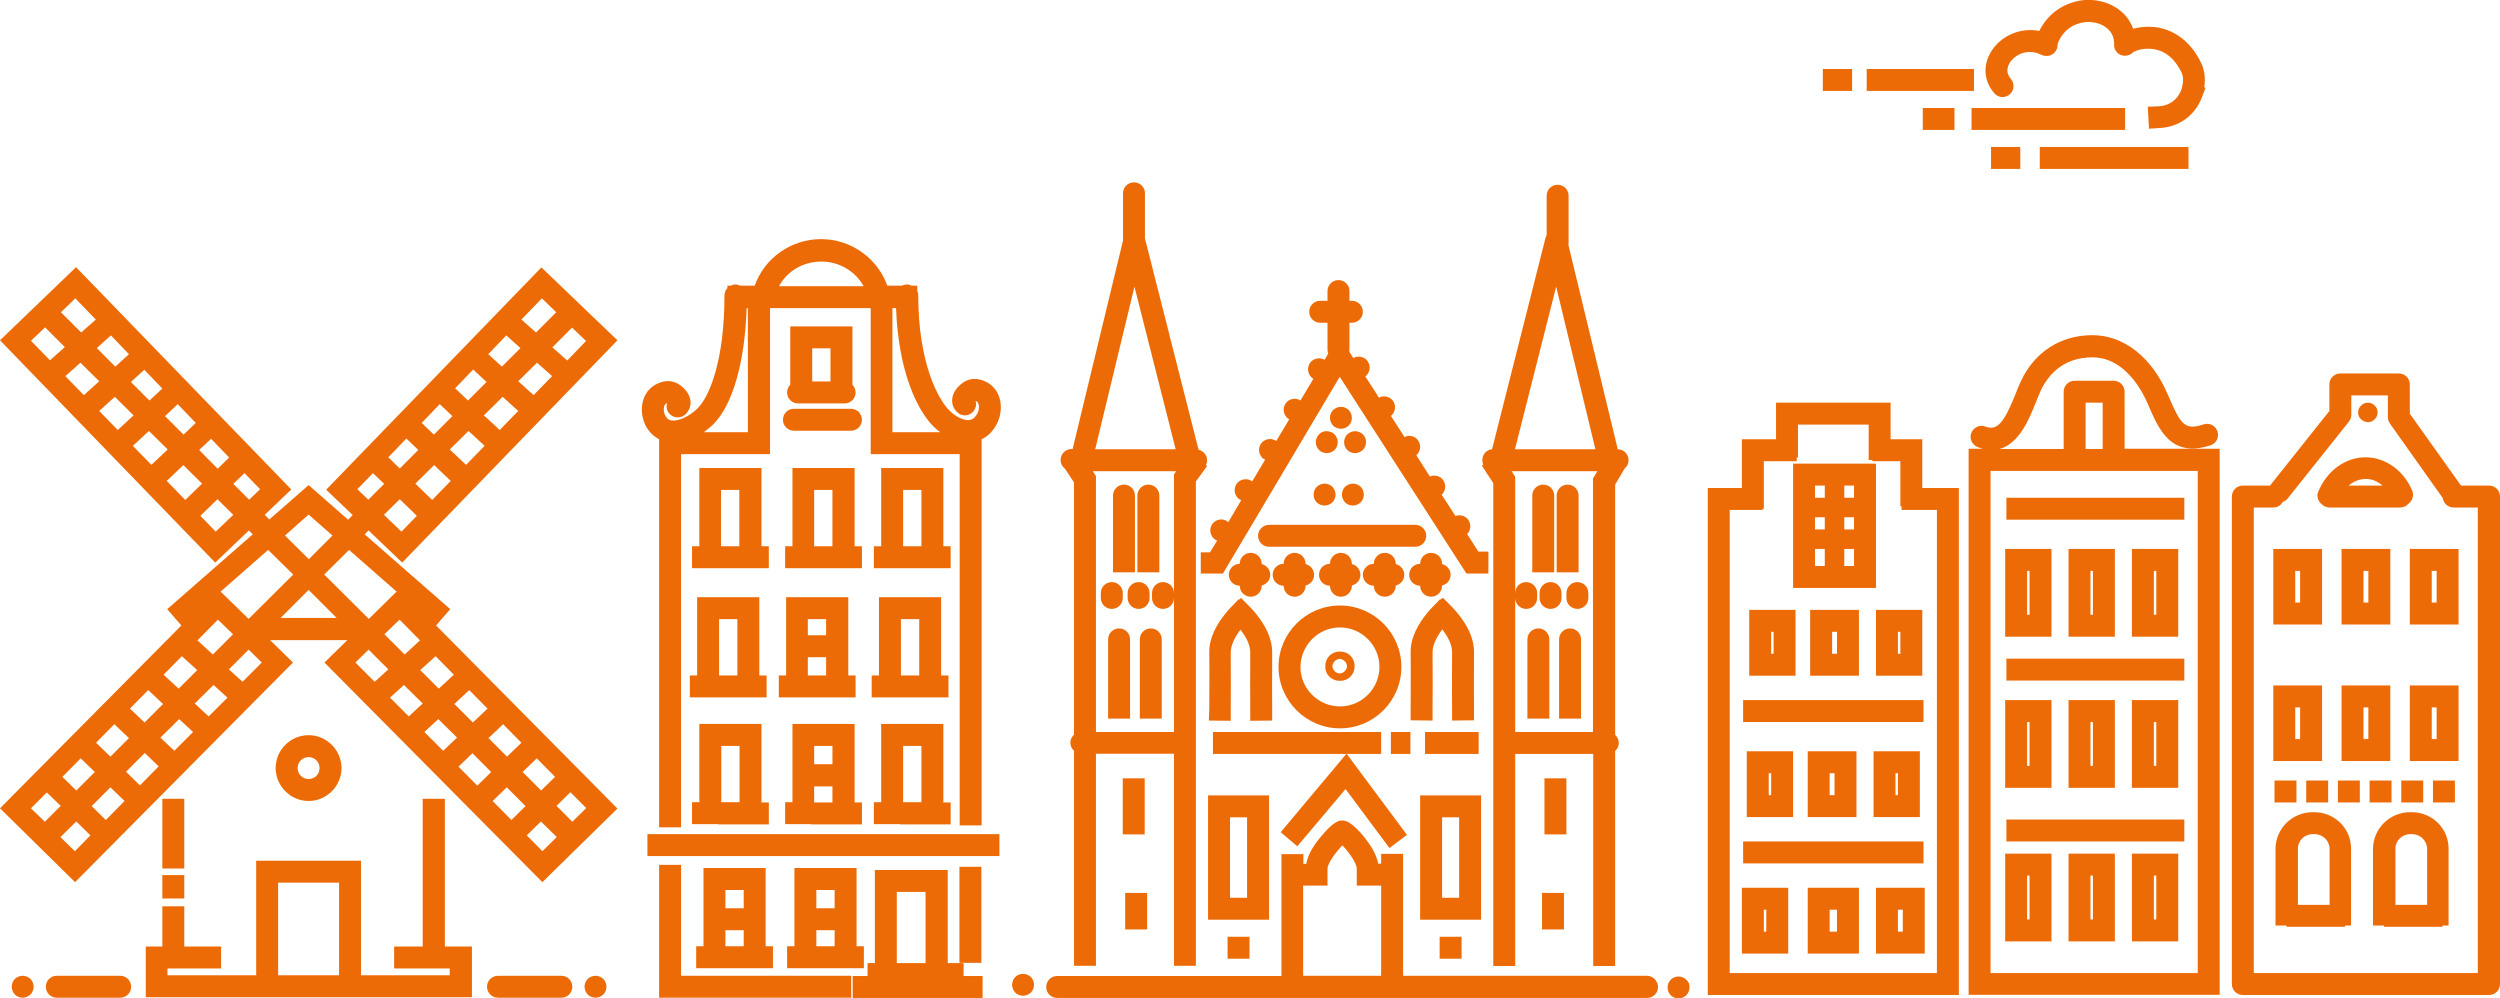 <?xml version="1.0" encoding="UTF-8"?> <!-- Generator: Adobe Illustrator 23.0.1, SVG Export Plug-In . SVG Version: 6.00 Build 0) --> <svg xmlns="http://www.w3.org/2000/svg" xmlns:xlink="http://www.w3.org/1999/xlink" id="Layer_1" x="0px" y="0px" viewBox="0 0 1025.6 409.5" style="enable-background:new 0 0 1025.6 409.5;" xml:space="preserve"> <style type="text/css"> .st0{fill:#ED6B06;} </style> <g> <path class="st0" d="M871.6,160.7c0-2.5-2-4.5-4.5-4.5h-16c-2.5,0-4.5,2-4.5,4.5v23.5h-26.3c8.3-2.3,12.4-12.9,15-19.4 c0.7-1.7,1.3-3.2,1.8-4.4c3-6.3,9-13.8,21.3-13.8c13.5,0,20.6,14.3,22.5,18.6l0.1,0.2c4.7,11.1,9.6,22.5,25.8,17.3 c2.4-0.8,3.7-3.3,2.9-5.7c-0.8-2.4-3.3-3.7-5.7-2.9c-7.7,2.5-9.3,0.4-14.7-12.3l-0.1-0.2c-6.5-15.1-18-24.1-30.8-24.1 c-13.1,0-23.8,6.9-29.4,19c-0.7,1.5-1.4,3.2-2.1,5c-4.8,12.1-7.6,15.3-12.4,13.5c-2.3-0.9-4.9,0.3-5.8,2.6 c-0.9,2.3,0.3,4.9,2.6,5.8c0.7,0.3,1.5,0.5,2.2,0.7h-5.9v224h103v-224h-39V160.7z M855.6,165.2h7v19h-7V165.2z M901.6,399.2h-85 v-206h85V399.2z"></path> <rect x="823.1" y="204.2" class="st0" width="73" height="9"></rect> <rect x="823.1" y="270.2" class="st0" width="73" height="9"></rect> <rect x="823.1" y="336.2" class="st0" width="73" height="9"></rect> <path class="st0" d="M874.6,225.2v36h19v-36H874.6z M884.6,252.2h-1v-18h1V252.2z"></path> <path class="st0" d="M848.6,225.2v36h19v-36H848.6z M858.6,252.2h-1v-18h1V252.2z"></path> <path class="st0" d="M841.6,225.2h-19v36h19V225.2z M832.6,252.2h-1v-18h1V252.2z"></path> <path class="st0" d="M769.6,277.2h19v-27h-19V277.2z M778.6,259.2h1v9h-1V259.2z"></path> <path class="st0" d="M762.6,277.2v-27h-20v27H762.6z M751.6,259.2h2v9h-2V259.2z"></path> <path class="st0" d="M736.6,250.2h-19v27h19V250.2z M727.6,268.2h-1v-9h1V268.2z"></path> <path class="st0" d="M768.6,308.2v27h19v-27H768.6z M778.6,326.2h-1v-9h1V326.2z"></path> <path class="st0" d="M741.6,308.2v27h20v-27H741.6z M752.6,326.2h-2v-9h2V326.2z"></path> <path class="st0" d="M716.6,308.2v27h19v-27H716.6z M726.6,326.2h-1v-9h1V326.2z"></path> <path class="st0" d="M769.6,391.2h20v-27h-20V391.2z M778.6,373.2h2v9h-2V373.2z"></path> <path class="st0" d="M741.6,391.2h21v-27h-21V391.2z M750.6,373.2h3v9h-3V373.2z"></path> <path class="st0" d="M714.6,391.2h19v-27h-19V391.2z M723.6,373.2h1v9h-1V373.2z"></path> <path class="st0" d="M874.6,287.2v36h19v-36H874.6z M884.6,314.2h-1v-18h1V314.2z"></path> <path class="st0" d="M848.6,287.2v36h19v-36H848.6z M858.6,314.2h-1v-18h1V314.2z"></path> <path class="st0" d="M841.6,287.2h-19v36h19V287.2z M832.6,314.2h-1v-18h1V314.2z"></path> <path class="st0" d="M988.6,312.2h20v-31h-20V312.2z M997.6,290.2h2v13h-2V290.2z"></path> <path class="st0" d="M960.6,312.2h20v-31h-20V312.2z M969.6,290.2h2v13h-2V290.2z"></path> <path class="st0" d="M952.6,281.2h-20v31h20V281.2z M943.6,303.2h-2v-13h2V303.2z"></path> <path class="st0" d="M988.6,256.2h20v-31h-20V256.2z M997.6,234.2h2v13h-2V234.2z"></path> <path class="st0" d="M980.6,225.2h-20v31h20V225.2z M971.6,247.2h-2v-13h2V247.2z"></path> <path class="st0" d="M952.6,225.2h-20v31h20V225.2z M943.6,247.2h-2v-13h2V247.2z"></path> <path class="st0" d="M874.6,386.2h19v-36h-19V386.2z M883.6,359.2h1v18h-1V359.2z"></path> <path class="st0" d="M848.6,386.2h19v-36h-19V386.2z M857.6,359.2h1v18h-1V359.2z"></path> <path class="st0" d="M841.6,350.2h-19v36h19V350.2z M832.6,377.2h-1v-18h1V377.2z"></path> <path class="st0" d="M788.6,180.2h-13v-15h-47v15h-14v20h-14v208h103v-208h-15V180.2z M794.6,399.2h-85v-190h13.5v-0.5h0.5v-19.5 h13.5v-1.5h0.5v-13.5h29v14.5h1.5v0.5h11.5v18.5h0.5v1.5h14.5V399.2z"></path> <path class="st0" d="M769.6,190.2h-34v51h34V190.2z M760.6,204.2h-4v-5h4V204.2z M756.6,212.2h4v5h-4V212.2z M748.6,217.2h-4v-5h4 V217.2z M748.6,199.2v5h-4v-5H748.6z M744.6,225.2h4v7h-4V225.2z M756.6,232.2v-7h4v7H756.6z"></path> <path class="st0" d="M1021.1,199.2h-11.5l-21-29.5v-12c0-2.5-2-4.5-4.5-4.5h-24c-2.5,0-4.5,2-4.5,4.5v10.9l-24.1,30.3 c-0.1,0.1-0.1,0.2-0.2,0.3h-11.2c-2.5,0-4.5,2-4.5,4.5v200c0,2.5,2,4.5,4.5,4.5h101c2.5,0,4.5-2,4.5-4.5v-200 C1025.6,201.2,1023.6,199.2,1021.1,199.2z M1016.6,399.2h-92v-191h8c1.7,0,3.1-0.9,3.9-2.3c0.8-0.3,1.5-0.7,2-1.4l25.1-31.5 c0.6-0.8,1-1.8,1-2.8v-8h15v8.9c0,0.9,0.3,1.8,0.8,2.6l21.7,30.6c0.3,2.2,2.2,3.9,4.4,3.9h10V399.2z"></path> <path class="st0" d="M952.4,206.8c0.8,0.8,2,1.4,3.2,1.4h29c1.4,0,2.6-0.6,3.5-1.6c1.6-1.2,2.3-3.4,1.5-5.3 c-3.5-8.3-11-13.7-19.2-13.7c-8.3,0-15.9,5.6-19.4,14.2C950.3,203.5,950.9,205.6,952.4,206.8z M977.4,199.2h-13.9 c2-1.7,4.4-2.7,6.9-2.7C972.9,196.4,975.3,197.4,977.4,199.2z"></path> <path class="st0" d="M949.4,333.2h-0.7c-8.4,0-15.2,6.8-15.2,15.1v31.4h4.5v0.5h24v-0.5h2.5v-31.4 C964.6,339.9,957.8,333.2,949.4,333.2z M948.8,342.2h0.7c3.4,0,6.2,2.7,6.2,6.1v22.9h-13v-22.9 C942.6,344.9,945.4,342.2,948.8,342.2z"></path> <path class="st0" d="M989.4,333.2h-0.7c-8.4,0-15.2,6.8-15.2,15.1v31.4h4.5v0.5h24v-0.5h2.5v-31.4 C1004.6,339.9,997.8,333.2,989.4,333.2z M988.8,342.2h0.7c3.4,0,6.2,2.7,6.2,6.1v22.9h-13v-22.9 C982.6,344.9,985.4,342.2,988.8,342.2z"></path> <path class="st0" d="M981.1,320.2h-9v9c9,0,0,0,9,0V320.2z"></path> <path class="st0" d="M959.1,329.2c9,0,0,0,9,0v-9h-9V329.2z"></path> <path class="st0" d="M998.1,329.2c9,0,0,0,9,0v-9h-9V329.2z"></path> <path class="st0" d="M985.1,329.2c9,0,0,0,9,0v-9h-9V329.2z"></path> <path class="st0" d="M942.1,320.2h-9v9c9,0,0,0,9,0V320.2z"></path> <path class="st0" d="M946.1,329.2c9,0,0,0,9,0v-9h-9V329.2z"></path> <path class="st0" d="M971.4,173.2c1.1,0,2.1-0.4,2.8-1.2c0.8-0.8,1.2-1.8,1.2-2.8c0-1.1-0.4-2.1-1.2-2.8c-0.7-0.8-1.8-1.2-2.8-1.2 c-1,0-2.1,0.4-2.8,1.2c-0.8,0.7-1.2,1.8-1.2,2.8c0,1.1,0.4,2.1,1.2,2.8C969.3,172.7,970.4,173.2,971.4,173.2z"></path> <rect x="715.1" y="287.2" class="st0" width="74" height="9"></rect> <rect x="715.1" y="345.2" class="st0" width="74" height="9"></rect> </g> <g> <path class="st0" d="M675.6,400.3h-100v-50h-9v4h-1.2c-0.7-3.9-3.3-7.8-5.5-10.6c-5.7-7.1-8.3-7.1-9.3-7.1c-1,0-3.4,0-9.1,7.1 c-3.2,3.9-5.1,7.5-5.6,10.7h-1.2v-4h-9v50h-92c-2.5,0-4.5,2-4.5,4.5c0,2.5,2,4.5,4.5,4.5h242c2.5,0,4.5-2,4.5-4.5 C680.1,402.3,678.1,400.3,675.6,400.3z M534.6,363.3h1h4h5v-6.9c0-2.3,3.5-6.9,6.1-9.6c2.5,2.6,5.9,7.2,5.9,9.6v6.9h5h4h1v37h-32 V363.3z"></path> <path class="st0" d="M549.7,298.8c13.9,0,25.2-11.3,25.2-25.2s-11.3-25.2-25.2-25.2c-13.9,0-25.2,11.3-25.2,25.2 S535.9,298.8,549.7,298.8z M549.7,257.4c8.9,0,16.2,7.3,16.2,16.2c0,8.9-7.3,16.2-16.2,16.2c-8.9,0-16.2-7.3-16.2-16.2 C533.6,264.7,540.8,257.4,549.7,257.4z"></path> <path class="st0" d="M492.6,226.3v9h9.1l47.9-80.7l52,80.7h9v-9h-4.1l-4.6-7.2c0,0,0,0,0,0c0.8-0.8,1.3-2,1.3-3.2 c0-1.2-0.5-2.3-1.3-3.2c-0.8-0.8-2-1.3-3.2-1.3c-0.6,0-1.1,0.1-1.6,0.3l-5.7-8.8c0.1-0.1,0.1-0.1,0.2-0.1c0.8-0.8,1.3-2,1.3-3.2 c0-1.2-0.5-2.3-1.3-3.2c-0.8-0.8-2-1.3-3.2-1.3c-0.6,0-1.2,0.1-1.8,0.4l-5.6-8.8c0.1-0.1,0.2-0.1,0.3-0.2c0.8-0.8,1.3-2,1.3-3.2 c0-1.2-0.5-2.3-1.3-3.2c-0.8-0.8-2-1.3-3.2-1.3c-0.7,0-1.3,0.2-1.9,0.5l-5.6-8.7c0.1-0.1,0.3-0.2,0.4-0.3c0.8-0.8,1.3-2,1.3-3.2 c0-1.2-0.5-2.4-1.3-3.2c-0.8-0.8-2-1.3-3.2-1.3c-0.7,0-1.4,0.2-2.1,0.5l-5.6-8.7c0.2-0.1,0.4-0.3,0.5-0.4c0.8-0.8,1.3-2,1.3-3.2 c0-1.2-0.5-2.3-1.3-3.2c-0.8-0.8-2-1.3-3.2-1.3c-0.8,0-1.5,0.2-2.2,0.6l-1.7-2.7c0-0.3,0.1-0.5,0.1-0.8v-11h1c2.5,0,4.5-2,4.5-4.5 c0-2.5-2-4.5-4.5-4.5h-1v-4c0-2.5-2-4.5-4.5-4.5s-4.5,2-4.5,4.5v4h-3c-2.5,0-4.5,2-4.5,4.5c0,2.5,2,4.5,4.5,4.5h3v11 c0,0.5,0.1,1.1,0.3,1.6l-1.5,2.6c-0.7-0.4-1.5-0.6-2.3-0.6c-1.2,0-2.4,0.5-3.2,1.3c-0.8,0.8-1.3,2-1.3,3.2c0,1.2,0.5,2.3,1.3,3.2 c0.3,0.3,0.6,0.5,0.9,0.7l-5.3,8.9c-0.7-0.5-1.6-0.7-2.4-0.7c-1.2,0-2.4,0.5-3.2,1.3c-0.8,0.8-1.3,2-1.3,3.2c0,1.2,0.5,2.3,1.3,3.2 c0.3,0.3,0.7,0.5,1,0.7l-5.3,8.9c-0.8-0.5-1.7-0.8-2.6-0.8c-1.2,0-2.4,0.5-3.2,1.3c-0.8,0.8-1.3,2-1.3,3.2c0,1.2,0.5,2.3,1.3,3.2 c0.3,0.3,0.8,0.6,1.2,0.8l-5.3,8.9c-0.8-0.6-1.7-0.9-2.7-0.9c-1.2,0-2.4,0.5-3.2,1.3c-0.8,0.8-1.3,2-1.3,3.2c0,1.2,0.5,2.3,1.3,3.2 c0.4,0.4,0.9,0.7,1.4,0.9l-5.3,9c-0.8-0.7-1.8-1.1-2.9-1.1c-1.2,0-2.4,0.5-3.2,1.3c-0.8,0.8-1.3,2-1.3,3.2c0,1.2,0.5,2.3,1.3,3.2 c0.4,0.4,1,0.8,1.5,1l-2.9,4.8H492.6z"></path> <polygon class="st0" points="532.2,347.2 552,323.7 570,347.9 577.2,342.5 552.5,309.3 566.6,309.3 566.6,300.3 497.6,300.3 497.6,309.3 552.3,309.3 525.4,341.4 "></polygon> <path class="st0" d="M508.6,231.3c-2.5,0-4.5,2-4.5,4.5c0,2.5,2,4.5,4.5,4.5c0,2.5,2,4.5,4.5,4.5s4.5-2,4.5-4.5v-0.1 c2-0.5,3.5-2.2,3.5-4.4c0-2.1-1.5-3.9-3.5-4.4v-0.1c0-2.5-2-4.5-4.5-4.5S508.6,228.8,508.6,231.3z"></path> <path class="st0" d="M531.1,226.8c-2.5,0-4.5,2-4.5,4.5c-2.5,0-4.5,2-4.5,4.5c0,2.5,2,4.5,4.5,4.5c0,2.5,2,4.5,4.5,4.5 s4.5-2,4.5-4.5v-0.1c2-0.5,3.5-2.2,3.5-4.4c0-2.1-1.5-3.9-3.5-4.4v-0.1C535.6,228.8,533.6,226.8,531.1,226.8z"></path> <path class="st0" d="M550.1,226.8c-2.5,0-4.5,2-4.5,4.5c-2.5,0-4.5,2-4.5,4.5c0,2.5,2,4.5,4.5,4.5c0,2.5,2,4.5,4.5,4.5 s4.5-2,4.5-4.5v-0.1c2-0.5,3.5-2.2,3.5-4.4c0-2.1-1.5-3.9-3.5-4.4v-0.1C554.6,228.8,552.6,226.8,550.1,226.8z"></path> <path class="st0" d="M572.6,231.4v-0.1c0-2.5-2-4.5-4.5-4.5s-4.5,2-4.5,4.5c-2.5,0-4.5,2-4.5,4.5c0,2.5,2,4.5,4.5,4.5 c0,2.5,2,4.5,4.5,4.5s4.5-2,4.5-4.5v-0.1c2-0.5,3.5-2.2,3.5-4.4C576.1,233.7,574.6,231.9,572.6,231.4z"></path> <path class="st0" d="M587.1,226.8c-2.5,0-4.5,2-4.5,4.5c-2.5,0-4.5,2-4.5,4.5c0,2.5,2,4.5,4.5,4.5c0,2.5,2,4.5,4.5,4.5 s4.5-2,4.5-4.5v-0.1c2-0.5,3.5-2.2,3.5-4.4c0-2.1-1.5-3.9-3.5-4.4v-0.1C591.6,228.8,589.6,226.8,587.1,226.8z"></path> <path class="st0" d="M516.1,219.8c0,2.5,2,4.5,4.5,4.5h60c2.5,0,4.5-2,4.5-4.5c0-2.5-2-4.5-4.5-4.5h-60 C518.2,215.3,516.1,217.3,516.1,219.8z"></path> <path class="st0" d="M419.7,399.5c-1.2,0-2.4,0.5-3.2,1.3c-0.8,0.8-1.3,2-1.3,3.2c0,1.2,0.5,2.3,1.3,3.2c0.8,0.8,2,1.3,3.2,1.3 c1.2,0,2.3-0.5,3.2-1.3c0.8-0.8,1.3-2,1.3-3.2c0-1.2-0.5-2.4-1.3-3.2C422,400,420.8,399.5,419.7,399.5z"></path> <path class="st0" d="M691.8,401.9c-0.8-0.8-2-1.3-3.2-1.3c-1.2,0-2.4,0.5-3.2,1.3c-0.8,0.8-1.3,2-1.3,3.2c0,1.2,0.5,2.3,1.3,3.2 c0.8,0.8,2,1.3,3.2,1.3c1.2,0,2.3-0.5,3.2-1.3c0.8-0.8,1.3-2,1.3-3.2C693.2,403.9,692.7,402.7,691.8,401.9z"></path> <rect x="584.6" y="300.3" class="st0" width="22" height="9"></rect> <rect x="570.6" y="300.3" class="st0" width="8" height="9"></rect> <path class="st0" d="M495.9,295.6l9,0.1l0-4.5c0-0.7,0.1-16.9,0-23.6c0-2.6,1.4-5.9,4-9.3c2,2.6,4,6,4,9.3c-0.1,6.7,0,22.9,0,23.6 l0,4.5l9-0.1l0-4.5c0-0.2-0.1-16.8,0-23.4c0.1-8.2-6-15.6-9.6-19.2l-3.2-3.2l-0.7,0.7l-0.2-0.2l-3.1,3.2c-0.7,0.7-1.4,1.5-2.2,2.5 l-0.1,0.1l0,0c-3.2,3.9-6.8,9.7-6.7,16c0.1,6.6,0,23.2,0,23.4L495.9,295.6z"></path> <path class="st0" d="M587.7,291.1c0-0.7,0.1-16.9,0-23.6c0-2.6,1.4-5.9,4-9.3c2,2.6,4,6,4,9.3c-0.1,6.7,0,22.9,0,23.6l0,4.5l9-0.1 l0-4.5c0-0.2-0.1-16.8,0-23.4c0.1-8.2-6-15.6-9.6-19.2l-3.2-3.2L591,246l-0.2-0.2l-3.1,3.2c-0.7,0.7-1.4,1.5-2.2,2.5l-0.1,0.1l0,0 c-3.2,3.9-6.8,9.7-6.7,16c0.1,6.6,0,23.2,0,23.4l0,4.5l9,0.1L587.7,291.1z"></path> <path class="st0" d="M436.9,192.3l3.7,5.6v103.5c-0.9,0.8-1.5,2-1.5,3.3c0,1.3,0.6,2.5,1.5,3.3v88.2h9v-87h32v87h9V197.5l4.6-6.3 l-0.5-0.4c0.3-0.6,0.5-1.2,0.5-1.9c0-2.2-1.5-3.9-3.5-4.4l-22-86.7c0,0,0,0,0,0V79.3c0-2.5-2-4.5-4.5-4.5s-4.5,2-4.5,4.5v19 c0,0.1,0,0.3,0,0.4l-20.5,84.8c-0.1,0.2-0.1,0.5-0.1,0.7h-0.5c-2.5,0-4.5,2-4.5,4.5C435.1,190.2,435.8,191.5,436.9,192.3z M449.6,300.3v-105l-1.3-2h34.2l-0.9,1.3v48.7c0-2.5-2-4.5-4.5-4.5s-4.5,2-4.5,4.5v2c0,2.5,2,4.5,4.5,4.5s4.5-2,4.5-4.5v55H449.6z M465.4,117.6l16.9,66.7h-33L465.4,117.6z"></path> <path class="st0" d="M465.6,220.3v-3.5v-13.5c0-2.5-2-4.5-4.5-4.5s-4.5,2-4.5,4.5v13.5v3.5v14.5h9V220.3z"></path> <path class="st0" d="M475.6,220.3v-3.5v-13.5c0-2.5-2-4.5-4.5-4.5s-4.5,2-4.5,4.5v13.5v3.5v14.5h9V220.3z"></path> <path class="st0" d="M459.1,257.8c-2.5,0-4.5,2-4.5,4.5v20.5v2.5v9.5h9v-9.5v-2.5v-20.5C463.6,259.8,461.6,257.8,459.1,257.8z"></path> <path class="st0" d="M472.1,257.8c-2.5,0-4.5,2-4.5,4.5v20.5v2.5v9.5h9v-9.5v-2.5v-20.5C476.6,259.8,474.6,257.8,472.1,257.8z"></path> <path class="st0" d="M460.6,245.3v-2c0-2.5-2-4.5-4.5-4.5s-4.5,2-4.5,4.5v2c0,2.5,2,4.5,4.5,4.5S460.6,247.8,460.6,245.3z"></path> <path class="st0" d="M471.6,245.3v-2c0-2.5-2-4.5-4.5-4.5s-4.5,2-4.5,4.5v2c0,2.5,2,4.5,4.5,4.5S471.6,247.8,471.6,245.3z"></path> <rect x="460.6" y="319.3" class="st0" width="9" height="23"></rect> <rect x="461.6" y="366.3" class="st0" width="9" height="15"></rect> <path class="st0" d="M520.6,326.3h-25v51h25V326.3z M511.6,368.3h-7v-33h7V368.3z"></path> <rect x="503.6" y="384.3" class="st0" width="9" height="9"></rect> <path class="st0" d="M612.6,198.2v198.1h9v-87h32v87h9v-88.2c0.9-0.8,1.5-2,1.5-3.3c0-1.3-0.6-2.5-1.5-3.3V198.8l3.9-6.6 c1-0.8,1.6-2,1.6-3.4c0-2.5-2-4.5-4.5-4.5c0-0.2,0-0.5-0.1-0.7l-20.1-83.2c0.1-0.3,0.1-0.7,0.1-1.1v-19c0-2.5-2-4.5-4.5-4.5 s-4.5,2-4.5,4.5v16.2c-0.2,0.4-0.4,0.8-0.5,1.2l-21.9,86.6c-2.3,0.2-4,2.1-4,4.5c0,0.6,0.1,1.2,0.4,1.8l-0.6,0.4L612.6,198.2z M621.6,300.3v-55c0,2.5,2,4.5,4.5,4.5s4.5-2,4.5-4.5v-2c0-2.5-2-4.5-4.5-4.5s-4.5,2-4.5,4.5v-47.7l-1.5-2.3h35.2l-1.8,3v104H621.6 z M638.4,117.6l16.1,66.7h-33L638.4,117.6z"></path> <path class="st0" d="M647.6,220.3v-3.5v-13.5c0-2.5-2-4.5-4.5-4.5s-4.5,2-4.5,4.5v13.5v3.5v14.5h9V220.3z"></path> <path class="st0" d="M637.6,220.3v-3.5v-13.5c0-2.5-2-4.5-4.5-4.5s-4.5,2-4.5,4.5v13.5v3.5v14.5h9V220.3z"></path> <path class="st0" d="M644.1,257.8c-2.5,0-4.5,2-4.5,4.5v20.5v2.5v9.5h9v-9.5v-2.5v-20.5C648.6,259.8,646.6,257.8,644.1,257.8z"></path> <path class="st0" d="M631.1,257.8c-2.5,0-4.5,2-4.5,4.5v20.5v2.5v9.5h9v-9.5v-2.5v-20.5C635.6,259.8,633.6,257.8,631.1,257.8z"></path> <path class="st0" d="M647.1,238.8c-2.5,0-4.5,2-4.5,4.5v2c0,2.5,2,4.5,4.5,4.5s4.5-2,4.5-4.5v-2 C651.6,240.8,649.6,238.8,647.1,238.8z"></path> <path class="st0" d="M640.6,243.3c0-2.5-2-4.5-4.5-4.5s-4.5,2-4.5,4.5v2c0,2.5,2,4.5,4.5,4.5s4.5-2,4.5-4.5V243.3z"></path> <rect x="633.6" y="319.3" class="st0" width="9" height="23"></rect> <rect x="632.6" y="366.3" class="st0" width="9" height="15"></rect> <path class="st0" d="M607.6,326.3h-25v51h25V326.3z M598.6,368.3h-7v-33h7V368.3z"></path> <rect x="590.6" y="384.3" class="st0" width="9" height="9"></rect> <path class="st0" d="M549.5,279.3h0.4c3.2,0,5.8-2.6,5.8-5.8v-0.4c0-3.2-2.6-5.8-5.8-5.8h-0.4c-3.2,0-5.8,2.6-5.8,5.8v0.4 C543.6,276.7,546.3,279.3,549.5,279.3z M549.6,270.3c1.6,0.1,2.9,1.4,3,3c-0.1,1.6-1.4,2.9-3,3c-1.6-0.1-2.9-1.4-3-3 C546.7,271.7,548,270.4,549.6,270.3z"></path> <path class="st0" d="M550.1,166.9c-1.2,0-2.3,0.5-3.2,1.3c-0.8,0.8-1.3,2-1.3,3.2c0,1.2,0.5,2.3,1.3,3.2c0.8,0.8,2,1.3,3.2,1.3 c1.2,0,2.4-0.5,3.2-1.3c0.8-0.8,1.3-2,1.3-3.2c0-1.2-0.5-2.4-1.3-3.2C552.4,167.4,551.3,166.9,550.1,166.9z"></path> <path class="st0" d="M541.1,178.2c-0.8,0.8-1.3,2-1.3,3.2c0,1.2,0.5,2.4,1.3,3.2c0.8,0.8,2,1.3,3.2,1.3c1.2,0,2.3-0.5,3.2-1.3 c0.8-0.8,1.3-2,1.3-3.2c0-1.2-0.5-2.3-1.3-3.2c-0.8-0.8-2-1.3-3.2-1.3C543.1,176.8,541.9,177.3,541.1,178.2z"></path> <path class="st0" d="M559.1,178.2c-0.8-0.8-2-1.3-3.2-1.3c-1.2,0-2.3,0.5-3.2,1.3c-0.8,0.8-1.3,2-1.3,3.2c0,1.2,0.5,2.4,1.3,3.2 c0.8,0.8,2,1.3,3.2,1.3c1.2,0,2.3-0.5,3.2-1.3c0.8-0.8,1.3-2,1.3-3.2C560.4,180.2,560,179,559.1,178.2z"></path> <path class="st0" d="M540.2,206.1c0.8,0.8,2,1.3,3.2,1.3c1.2,0,2.3-0.5,3.2-1.3c0.8-0.8,1.3-2,1.3-3.2s-0.5-2.3-1.3-3.2 c-0.8-0.8-2-1.3-3.2-1.3c-1.2,0-2.3,0.5-3.2,1.3c-0.8,0.8-1.3,2-1.3,3.2C538.9,204.1,539.3,205.3,540.2,206.1z"></path> <path class="st0" d="M555,198.4c-1.2,0-2.3,0.5-3.2,1.3c-0.8,0.8-1.3,2-1.3,3.2c0,1.2,0.5,2.3,1.3,3.2c0.8,0.8,2,1.3,3.2,1.3 c1.2,0,2.3-0.5,3.2-1.3c0.8-0.8,1.3-2,1.3-3.2c0-1.2-0.5-2.4-1.3-3.2C557.4,198.9,556.2,198.4,555,198.4z"></path> </g> <g> <g> <g> <rect x="836.8" y="60.3" class="st0" width="61" height="9"></rect> </g> </g> <g> <g> <rect x="816.8" y="60.3" class="st0" width="12" height="9"></rect> </g> </g> <g> <g> <rect x="788.8" y="44.3" class="st0" width="13" height="9"></rect> </g> </g> <g> <g> <rect x="808.8" y="44.3" class="st0" width="63" height="9"></rect> </g> </g> <g> <g> <path class="st0" d="M881.6,52.8l-0.5-9l4.5-0.2c4.3-0.2,7.7-2.7,9.2-6.6l1.6-4.2l8.4,3.2l-1.6,4.2c-2.8,7.2-9.3,11.9-17.1,12.3 L881.6,52.8z"></path> </g> </g> <g> <g> <path class="st0" d="M899.6,41.4c-0.4,0-0.8-0.1-1.2-0.2c-2.4-0.6-3.8-3.1-3.2-5.5c0.6-2.3,0.5-4.4-0.3-6.1 c-2.7-5.4-6.4-8.6-11.1-9.4c-4.4-0.8-8.2,0.7-9,1.5c-1.3,1.2-3.3,1.5-4.9,0.8c-1.6-0.7-2.7-2.4-2.6-4.2c0.1-2.8-0.9-5-2.9-6.7 c-2.4-2.1-6.3-3-9.8-2.4c-7.8,1.4-10,7.5-10.5,8.9c0.1,0.8-0.1,1.6-0.5,2.4c-1.1,2.2-3.8,3.1-6.1,2c-5.2-2.6-10.1-0.5-12.5,2.5 c-0.9,1.2-2.8,4.2-0.1,7.3c1.6,1.9,1.5,4.7-0.4,6.4c-1.9,1.6-4.7,1.5-6.3-0.4c-4.8-5.4-4.9-12.8-0.2-18.8c3.9-5,11-8.3,18.6-6.8 C839,7.7,844.2,2,853,0.3c6.1-1.1,12.7,0.5,17.2,4.4c2.3,1.9,3.9,4.4,4.9,7.1c3-0.8,6.6-1.1,10.3-0.5c5.2,1,12.5,4.2,17.5,14.3 c1.8,3.6,2.1,8,0.9,12.4C903.4,40.1,901.5,41.4,899.6,41.4z M841.7,14.5c0.2,0.1,0.5,0.3,0.7,0.4C842.2,14.7,842,14.6,841.7,14.5 z"></path> </g> </g> <g> <g> <rect x="747.8" y="28.3" class="st0" width="12" height="9"></rect> </g> </g> <g> <g> <rect x="765.8" y="28.3" class="st0" width="44" height="9"></rect> </g> </g> </g> <g> <rect x="393.6" y="355.6" class="st0" width="9" height="39.4"></rect> <polygon class="st0" points="279.4,354.8 270.4,354.8 270.4,409.3 349.2,409.3 349.2,400.3 279.4,400.3 "></polygon> <path class="st0" d="M265.6,351.2c144.4,0,0,0,144.4,0v-9H265.6V351.2z"></path> <path class="st0" d="M358.9,356.9v38.2h-3v9h39.4v-9h-6.5v-38.2H358.9z M367.9,365.9h11.8v29.2h-11.8V365.9z"></path> <path class="st0" d="M294.6,338.2h5.8h12h3v-9h-3V297h-25.5v32.1h-3v9h3H294.6z M295.9,306h7.5v23.1h-3h-4.5V306z"></path> <path class="st0" d="M332.8,338.2h5.8h12h3v-9h-3V297h-25.5v32.1h-3v9h3H332.8z M338.5,329.2h-4.5v-6.6c8.6,0,1.3,0,7.5,0v6.6 H338.5z M341.5,306v7.5h-7.5V306H341.5z"></path> <path class="st0" d="M288.6,356.1v32.1h-3v9h3h7.7h5.8h12h3v-9h-3v-32.1H288.6z M305.1,365.1v7.5h-7.5v-7.5H305.1z M302.1,388.2 h-4.5v-6.6c7.5,0,0,0,7.5,0v6.6H302.1z"></path> <path class="st0" d="M325.9,356.1v32.1h-3v9h3h7.7h5.8h12h3v-9h-3v-32.1H325.9z M342.4,365.1v7.5h-7.5v-7.5H342.4z M339.4,388.2 h-4.5v-6.6c9.4,0,2.7,0,7.5,0v6.6H339.4z"></path> <path class="st0" d="M369.2,338.2h5.8h12h3v-9h-3V297h-25.5v32.1h-3v9h3H369.2z M370.5,306h7.5v23.1h-3h-4.5V306z"></path> <path class="st0" d="M286,245v32.1h-3v9h3h7.7h5.8h12h3v-9h-3V245H286z M299.4,277.1H295V254h7.5v23.1H299.4z"></path> <path class="st0" d="M322.5,245v32.1h-3v9h3h7.7h5.8h12h3v-9h-3V245H322.5z M338.9,254v6.6h-7.5V254H338.9z M335.9,277.1h-4.5v-7.5 c7.5,0,0,0,7.5,0v7.5H335.9z"></path> <path class="st0" d="M360.6,245v32.1h-3v9h3h7.7h5.8h12h3v-9h-3V245H360.6z M374.1,277.1h-4.5V254h7.5v23.1H374.1z"></path> <path class="st0" d="M315.4,224.1h-3V192h-25.5v32.1h-3v9h3h7.7h5.8h12h3V224.1z M300.3,224.1h-4.5V201h7.5v23.1H300.3z"></path> <path class="st0" d="M353.6,224.1h-3V192h-25.5v32.1h-3v9h3h7.7h5.8h12h3V224.1z M338.5,224.1h-4.5V201h7.5v23.1H338.5z"></path> <path class="st0" d="M324.2,133.9v23.9c-0.8,0.8-1.3,1.9-1.3,3.2c0,2.5,2,4.5,4.5,4.5h19.1c2.5,0,4.5-2,4.5-4.5 c0-1.2-0.5-2.3-1.3-3.2v-23.9H324.2z M340.7,142.9v13.6h-7.5v-13.6H340.7z"></path> <path class="st0" d="M349.1,167.7h-23.4c-2.5,0-4.5,2-4.5,4.5c0,2.5,2,4.5,4.5,4.5h23.4c2.5,0,4.5-2,4.5-4.5 C353.6,169.7,351.6,167.7,349.1,167.7z"></path> <path class="st0" d="M390,224.1h-3V192h-25.5v32.1h-3v9h3h7.7h5.8h12h3V224.1z M375,224.1h-4.5V201h7.5v23.1H375z"></path> <path class="st0" d="M270.4,180.2v159.2h9V186.3h36.5v-59.9h3.9h36.1h1.3v59.9h36.5v152.3h9V180.2c2.2-1,4.4-2.9,6.2-6.2 c1.8-3.4,2.2-7.7,1-11.2c-1-2.9-3.1-5.2-5.9-6.4c-1.4-0.6-5.7-2.4-10,1.4c-1.3,1.1-3.4,3.4-3.4,6.5c0,1.9,0.7,3.6,2.2,4.9 c1.8,1.7,4.7,1.6,6.4-0.3c1.1-1.2,1.5-2.9,1-4.4c0.1,0,0.2,0.1,0.3,0.1c0.3,0.1,0.7,0.4,0.9,1.1c0.4,1.1,0.2,2.8-0.4,3.9 c-1.3,2.4-2.8,2.6-3.2,2.7c-2.2,0.3-5.5-1.1-8.2-3.8c-4.8-4.6-12.9-19.8-12.9-47.3c0-0.6-0.1-1.3-0.4-1.8v-2.2H374 c-0.6-0.3-1.2-0.5-2-0.5c-0.7,0-1.4,0.2-2,0.5h-3.9h-2.1c-4-11.3-14.9-19.1-27.2-19.1c-12.3,0-23.2,7.8-27.2,19.1h-2.9h-3 c-0.6-0.3-1.2-0.5-2-0.5c-0.7,0-1.4,0.2-2,0.5h-1.3v1c-0.8,0.8-1.2,1.9-1.2,3.1c0,26.2-6,41.4-11.2,46.4c-3.3,3.2-7.8,5.2-10.5,4.8 c-0.8-0.1-1.8-0.5-2.6-2c-0.6-1.1-0.8-2.8-0.4-3.9c0.2-0.7,0.6-0.9,0.9-1.1c0.1-0.1,0.2-0.1,0.3-0.1c-0.5,1.5-0.2,3.2,1,4.4 c1.7,1.8,4.5,1.9,6.4,0.3c1.4-1.3,2.2-3.1,2.2-4.9c0-3.1-2.1-5.4-3.4-6.5c-4.3-3.8-8.6-2-10-1.4c-2.8,1.2-4.9,3.5-5.9,6.4 c-1.2,3.5-0.8,7.8,1,11.2C266.4,177.3,268.2,179.1,270.4,180.2z M367.6,126.4c0.9,25.6,8.5,41.9,15.6,48.8c0.8,0.8,1.7,1.5,2.5,2.1 h-19.6v-50.9H367.6z M337,107.3c7.3,0,13.9,4,17.3,10.1h-34.5h-0.2C322.9,111.2,329.5,107.3,337,107.3z M306.3,126.4h0.5v50.9 h-18.1c1.4-1,2.6-2,3.7-3C300.5,166.4,305.6,148.7,306.3,126.4z"></path> <rect x="349.8" y="400.4" class="st0" width="53.3" height="9"></rect> </g> <g> <path class="st0" d="M30.8,361.9l89.4-90.1l-9.4-9.2h31.7l-9.4,9.2l89.4,90.1l30.8-30.2l-74.4-75.1l5.8-6.7l-35.1-30.7l1.6-1.6 l13.8,13.2l88.3-91.2l-31.2-29.9l-88.3,91.2l10.9,10.4l-1.9,1.9l-16.2-14.2l-16.1,14.1l-1.9-1.9l10.9-10.4l-88.3-91.2L0,139.6 l88.3,91.2l13.8-13.2l1.6,1.6l-35.1,30.7l5.8,6.7L0,331.6L30.8,361.9z M164.7,218.1l-7.2-6.9l6.5-6.4l7,6.8L164.7,218.1z M198.5,170.4l7.7-7.6l6.4,5.8l-7.6,7.8L198.5,170.4z M198.8,182.9l-7.6,7.8l-6.7-6.3l7.7-7.6L198.8,182.9z M212.6,156.4l7.7-7.6 l6.2,5.5l-7.6,7.8L212.6,156.4z M205.9,150.4l-5.6-5.1l7.4-7.7l5.8,5.2L205.9,150.4z M199.6,156.7l-7.6,7.6l-5.3-5l7.4-7.7 L199.6,156.7z M185.6,170.7l-7.6,7.6l-5-4.8l7.4-7.7L185.6,170.7z M171.6,184.6l-7.6,7.6l-4.7-4.6l7.4-7.7L171.6,184.6z M178.1,190.8l6.8,6.5l-7.6,7.8l-6.9-6.7L178.1,190.8z M232.7,147.9l-6.1-5.4l8.1-8.1l5.7,5.5L232.7,147.9z M222.3,122.4l5.9,5.7 l-8.3,8.3l-6-5.3L222.3,122.4z M146.6,200.7l6.4-6.6l4.6,4.4l-6.5,6.5L146.6,200.7z M102.2,205l-6.5-6.5l4.6-4.4l6.4,6.6L102.2,205 z M61.3,164.3l-7.6-7.6l5.5-5l7.4,7.7L61.3,164.3z M72.9,165.8l7.4,7.7l-5,4.8l-7.6-7.6L72.9,165.8z M47.3,150.4l-7.6-7.6l5.8-5.2 l7.4,7.7L47.3,150.4z M40.7,156.4l-6.3,5.7l-7.6-7.8l6.2-5.5L40.7,156.4z M47.1,162.8l7.7,7.6l-6.5,6l-7.6-7.8L47.1,162.8z M61.1,176.8l7.7,7.6l-6.7,6.3l-7.6-7.8L61.1,176.8z M75.2,190.8l7.7,7.6l-6.9,6.7l-7.6-7.8L75.2,190.8z M81.7,184.6l4.9-4.6 l7.4,7.7l-4.7,4.6L81.7,184.6z M39.3,131.1l-6,5.3l-8.3-8.3l5.9-5.7L39.3,131.1z M18.5,134.3l8.1,8.1l-6.1,5.4l-7.8-8L18.5,134.3z M88.5,218.1l-6.3-6.5l7-6.8l6.5,6.4L88.5,218.1z M89.4,254.2l6.2,6l-8.3,8.3l-6.3-5.8L89.4,254.2z M80.9,274.9l-7.6,7.6l-6.2-5.7 l7.5-7.6L80.9,274.9z M51.7,316.6l7.7-7.7l5.7,5.5l-7.7,7.8L51.7,316.6z M51.1,328.6l-7.7,7.8l-5.8-5.7l7.7-7.7L51.1,328.6z M65.8,302.6l7.7-7.6l5.7,5.3l-7.7,7.7L65.8,302.6z M79.9,288.6l7.7-7.6l5.7,5.2l-7.7,7.7L79.9,288.6z M66.9,288.8l-7.6,7.6l-6-5.7 l7.5-7.6L66.9,288.8z M52.9,302.8l-7.6,7.6l-5.9-5.7l7.5-7.6L52.9,302.8z M38.9,316.7l-7.6,7.6l-5.7-5.6l7.5-7.6L38.9,316.7z M24.9,330.6l-6.5,6.5l-5.7-5.5l6.5-6.5L24.9,330.6z M30.7,349.2l-5.9-5.8l6.5-6.4l5.8,5.7L30.7,349.2z M99.5,279.7l-5.6-5.1 l8.1-8.1l5.4,5.3L99.5,279.7z M115.1,253.5l11.5-11.5l11.5,11.5H115.1z M151.2,266.5l8.1,8.1l-5.6,5.1l-7.9-7.9L151.2,266.5z M179.8,295l7.7,7.6l-5.7,5.4l-7.7-7.7L179.8,295z M167.7,293.9l-7.7-7.7l5.7-5.2l7.7,7.6L167.7,293.9z M193.8,309l7.7,7.7 l-5.7,5.6l-7.7-7.8L193.8,309z M207.9,323l7.7,7.7l-5.8,5.7l-7.7-7.8L207.9,323z M214.4,316.7l5.8-5.6l7.5,7.6l-5.7,5.6 L214.4,316.7z M208,310.4l-7.6-7.6l6-5.7l7.5,7.6L208,310.4z M194,296.4l-7.6-7.6l6.1-5.7l7.5,7.6L194,296.4z M180,282.5l-7.6-7.6 l6.3-5.7l7.5,7.6L180,282.5z M172.3,262.7l-6.3,5.8l-8.3-8.3l6.2-6L172.3,262.7z M216.1,342.7l5.8-5.7l6.5,6.4l-5.9,5.8 L216.1,342.7z M234.8,337.1l-6.5-6.5l5.7-5.6l6.5,6.5L234.8,337.1z M162.7,242.7l-11.4,11.2L133,235.7l10.2-10.1L162.7,242.7z M126.6,211.1l9.8,8.6l-9.7,9.7l-9.8-9.7L126.6,211.1z M120.3,235.7L102,253.9l-11.5-11.2l19.5-17.1L120.3,235.7z"></path> <rect x="66.6" y="359" class="st0" width="9" height="9.6"></rect> <polygon class="st0" points="75.6,345.2 75.6,338.6 75.6,327.7 66.6,327.7 66.6,338.6 66.6,345.2 66.6,356.3 75.6,356.3 "></polygon> <path class="st0" d="M182.4,327.7h-9v60.6h-11.7v9h11.7h9h2.1v2.8h-36.4v-47h-43v47H68.7v-2.8h6.8h15.2v-9H75.6v-16.5h-9v16.5h-6.8 v20.8h79.4v0h9v0h45.4v-20.8h-11.1V327.7z M114.1,400.1v-38h25v38H114.1z"></path> <path class="st0" d="M113.1,315.1c0,7.4,6.1,13.5,13.5,13.5c7.4,0,13.5-6.1,13.5-13.5c0-7.4-6.1-13.5-13.5-13.5 C119.2,301.6,113.1,307.6,113.1,315.1z M131.1,315.1c0,2.5-2,4.5-4.5,4.5c-2.5,0-4.5-2-4.5-4.5c0-2.5,2-4.5,4.5-4.5 C129.1,310.6,131.1,312.6,131.1,315.1z"></path> <path class="st0" d="M9.3,400.3c-1.2,0-2.4,0.5-3.2,1.3c-0.8,0.8-1.3,2-1.3,3.2c0,1.2,0.5,2.3,1.3,3.2c0.8,0.8,2,1.3,3.2,1.3 c1.2,0,2.3-0.5,3.2-1.3c0.8-0.8,1.3-2,1.3-3.2c0-1.2-0.5-2.4-1.3-3.2C11.7,400.8,10.5,400.3,9.3,400.3z"></path> <path class="st0" d="M49.3,400.3h-26c-2.5,0-4.5,2-4.5,4.5c0,2.5,2,4.5,4.5,4.5h26c2.5,0,4.5-2,4.5-4.5 C53.8,402.3,51.8,400.3,49.3,400.3z"></path> <path class="st0" d="M244.3,400.3c-1.2,0-2.4,0.5-3.2,1.3c-0.8,0.8-1.3,2-1.3,3.2c0,1.2,0.5,2.3,1.3,3.2c0.8,0.8,2,1.3,3.2,1.3 c1.2,0,2.3-0.5,3.2-1.3c0.8-0.8,1.3-2,1.3-3.2c0-1.2-0.5-2.4-1.3-3.2C246.7,400.8,245.5,400.3,244.3,400.3z"></path> <path class="st0" d="M230.3,400.3h-26c-2.5,0-4.5,2-4.5,4.5c0,2.5,2,4.5,4.5,4.5h26c2.5,0,4.5-2,4.5-4.5 C234.8,402.3,232.8,400.3,230.3,400.3z"></path> </g> </svg> 